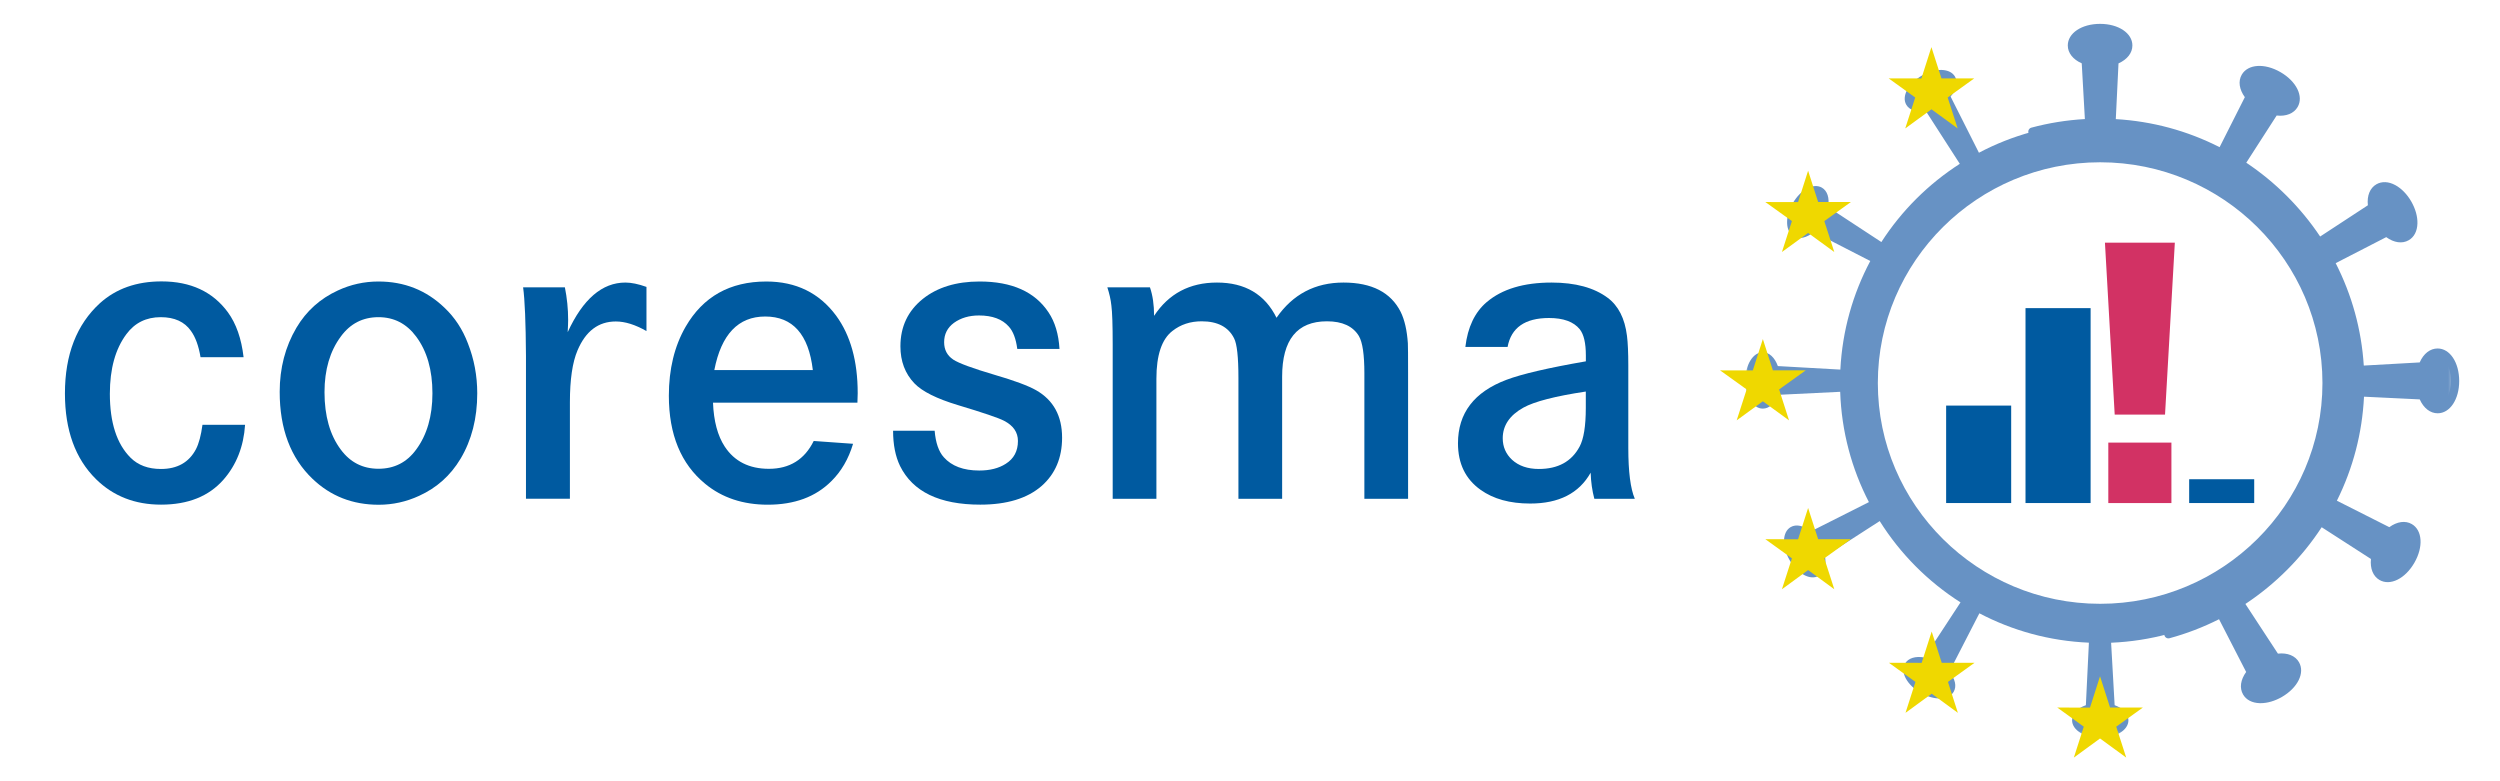 <?xml version="1.0" encoding="UTF-8"?>
<svg xmlns="http://www.w3.org/2000/svg" xmlns:xlink="http://www.w3.org/1999/xlink" version="1.1" id="Ebene_1" x="0px" y="0px" viewBox="0 0 453.54 141.73" style="enable-background:new 0 0 453.54 141.73;" xml:space="preserve">
<style type="text/css">
	.st0{filter:url(#Adobe_OpacityMaskFilter);}
	.st1{fill:url(#SVGID_2_);}
	.st2{mask:url(#SVGID_1_);fill:#6792C4;}
	.st3{fill:#6792C4;}
	.st4{fill:#FFFFFF;}
	.st5{fill:#D23264;}
	.st6{fill:#005AA0;}
	.st7{fill:#EFD800;}
</style>
<g>
	<defs>
		<filter id="Adobe_OpacityMaskFilter" filterUnits="userSpaceOnUse" x="316.62" y="5.1" width="128.76" height="128.76">
			<feColorMatrix type="matrix" values="1 0 0 0 0  0 1 0 0 0  0 0 1 0 0  0 0 0 1 0"></feColorMatrix>
		</filter>
	</defs>
	<mask maskUnits="userSpaceOnUse" x="316.62" y="5.1" width="128.76" height="128.76" id="SVGID_1_">
		<g class="st0">
			
				<radialGradient id="SVGID_2_" cx="293.445" cy="132.611" r="116.366" gradientTransform="matrix(1.446 0 0 1.397 -100.818 -100.365)" gradientUnits="userSpaceOnUse">
				<stop offset="0.465" style="stop-color:#000000"></stop>
				<stop offset="0.487" style="stop-color:#242424"></stop>
				<stop offset="0.536" style="stop-color:#717171"></stop>
				<stop offset="0.58" style="stop-color:#AEAEAE"></stop>
				<stop offset="0.617" style="stop-color:#DADADA"></stop>
				<stop offset="0.645" style="stop-color:#F5F5F5"></stop>
				<stop offset="0.662" style="stop-color:#FFFFFF"></stop>
			</radialGradient>
			<ellipse class="st1" cx="369.56" cy="94.71" rx="109.97" ry="110.44"></ellipse>
		</g>
	</mask>
	<path class="st2" d="M442.22,63.97c-1.16,0-2.18,0.93-2.73,2.5l-11.37,0.64c-0.35-7.09-2.27-13.77-5.41-19.7l10.27-5.28   c1.27,1.08,2.61,1.38,3.62,0.8c1.54-0.89,1.62-3.52,0.19-6c-1.43-2.48-3.76-3.73-5.29-2.84c-1,0.58-1.42,1.9-1.12,3.53l-9.68,6.35   c-3.67-5.69-8.52-10.54-14.22-14.21l6.18-9.59c1.64,0.3,2.95-0.12,3.53-1.12c0.89-1.54-0.36-3.86-2.84-5.29   c-2.48-1.43-5.12-1.35-6,0.19c-0.58,1-0.28,2.35,0.8,3.62L403,27.74c-6-3.17-12.76-5.08-19.94-5.39L383.61,11   c1.57-0.56,2.5-1.58,2.5-2.73c0-1.77-2.24-3.16-5.11-3.16s-5.11,1.39-5.11,3.16c0,1.16,0.93,2.18,2.5,2.73l0.64,11.33   c-7.21,0.29-14,2.2-20.02,5.38l-5.14-10.19c1.08-1.27,1.38-2.61,0.8-3.62c-0.89-1.54-3.52-1.62-6-0.19   c-2.48,1.43-3.73,3.76-2.84,5.29c0.58,1,1.9,1.42,3.53,1.12l6.18,9.6c-5.7,3.66-10.56,8.5-14.23,14.19l-9.67-6.34   c0.3-1.64-0.12-2.95-1.12-3.53c-1.54-0.89-3.86,0.36-5.29,2.84c-1.43,2.48-1.35,5.12,0.19,6c1,0.58,2.35,0.28,3.62-0.8l10.26,5.27   c-3.15,5.93-5.07,12.61-5.43,19.7l-11.34-0.64c-0.56-1.57-1.58-2.5-2.73-2.5c-1.77,0-3.16,2.24-3.16,5.11   c0,2.86,1.39,5.11,3.16,5.11c1.16,0,2.18-0.93,2.73-2.5l11.31-0.55c0.24,7.19,2.09,13.98,5.21,20.01l-10.57,5.33   c-1.27-1.08-2.61-1.38-3.62-0.8c-1.54,0.89-1.62,3.52-0.19,6c1.43,2.48,3.76,3.73,5.29,2.84c1-0.58,1.42-1.9,1.12-3.53l9.93-6.4   c3.73,5.94,8.75,10.99,14.66,14.75l-6.55,10c-1.64-0.3-2.95,0.12-3.53,1.12c-0.89,1.54,0.36,3.86,2.84,5.29   c2.48,1.43,5.12,1.35,6-0.19c0.58-1,0.28-2.35-0.8-3.62l5.46-10.62c5.98,3.14,12.72,5.03,19.87,5.33l-0.55,11.34   c-1.57,0.56-2.5,1.58-2.5,2.74c0,1.77,2.24,3.17,5.11,3.17c2.86,0,5.11-1.39,5.11-3.17c0-1.16-0.93-2.17-2.5-2.74l-0.64-11.33   c7.16-0.3,13.91-2.19,19.9-5.34l5.48,10.66c-1.08,1.27-1.38,2.61-0.8,3.62c0.89,1.54,3.52,1.62,6,0.19   c2.48-1.43,3.73-3.76,2.84-5.29c-0.58-1-1.9-1.42-3.53-1.12l-6.58-10.04c5.91-3.76,10.92-8.81,14.65-14.74l9.97,6.42   c-0.3,1.64,0.12,2.95,1.12,3.53c1.54,0.89,3.86-0.36,5.29-2.84c1.43-2.48,1.35-5.12-0.19-6c-1-0.58-2.35-0.28-3.62,0.8l-10.61-5.35   c3.11-6.02,4.97-12.8,5.21-19.99l11.34,0.55c0.56,1.57,1.58,2.5,2.73,2.5c1.77,0,3.16-2.24,3.16-5.11S444,63.97,442.22,63.97z"></path>
	<path class="st3" d="M442.22,63.22c-1.36,0-2.55,0.93-3.25,2.53l-10.14,0.57c-0.42-6.53-2.14-12.77-5.1-18.58l9.17-4.72   c1.41,1.02,2.9,1.24,4.08,0.56c0.98-0.56,1.54-1.64,1.58-3.03c0.04-1.26-0.36-2.68-1.12-4c-0.76-1.32-1.79-2.37-2.9-2.97   c-1.22-0.66-2.44-0.71-3.42-0.15c-1.18,0.68-1.74,2.08-1.55,3.81l-8.66,5.67c-3.52-5.27-8.13-9.88-13.4-13.39l5.51-8.56   c1.73,0.19,3.13-0.38,3.81-1.55c1.12-1.93-0.22-4.65-3.11-6.32c-2.89-1.67-5.91-1.47-7.03,0.46c-0.68,1.17-0.46,2.67,0.56,4.08   l-4.58,9.07c-5.88-2.99-12.21-4.7-18.83-5.09l0.49-10.11c1.59-0.71,2.52-1.9,2.52-3.25c0-2.23-2.52-3.92-5.86-3.92   s-5.86,1.68-5.86,3.92c0,1.35,0.94,2.54,2.53,3.24l0.57,10.11c-3.29,0.19-6.55,0.71-9.71,1.56c-0.4,0.11-0.64,0.52-0.53,0.92   c0.09,0.33,0.39,0.56,0.72,0.56c0.06,0,0.13-0.01,0.19-0.03c3.3-0.88,6.71-1.4,10.15-1.54l0.76-0.03l-0.68-12.09c0,0,0,0,0,0   c-0.02-0.29-0.21-0.56-0.5-0.66c-1.25-0.45-2-1.2-2-2.03c0-1.33,1.95-2.42,4.36-2.42s4.36,1.08,4.36,2.42c0,0.82-0.75,1.58-2,2.03   l-0.47,0.17l-0.61,12.59l0.75,0.03c6.92,0.3,13.52,2.08,19.62,5.31l0.68,0.36l5.7-11.3l-0.32-0.38c-0.86-1.01-1.13-2.04-0.72-2.76   c0.67-1.15,2.9-1.11,4.98,0.09c2.08,1.2,3.23,3.12,2.57,4.27c-0.41,0.71-1.44,1-2.75,0.76l-0.49-0.09l-6.86,10.65l0.63,0.41   c5.57,3.58,10.41,8.41,13.99,13.98l0.41,0.64l10.73-7.03l-0.09-0.49c-0.24-1.31,0.04-2.33,0.76-2.75c0.69-0.4,1.52-0.06,1.96,0.17   c0.87,0.47,1.69,1.32,2.31,2.4c0.62,1.08,0.95,2.22,0.92,3.2c-0.01,0.49-0.14,1.38-0.83,1.78c-0.71,0.41-1.74,0.14-2.76-0.72   l-0.38-0.33l-11.39,5.86l0.36,0.67c3.2,6.03,4.99,12.55,5.32,19.38l0.04,0.75l12.62-0.71l0.17-0.47c0.45-1.25,1.21-2,2.03-2   c1.33,0,2.41,1.95,2.41,4.36c0,2.4-1.08,4.36-2.41,4.36c-0.82,0-1.58-0.75-2.03-2l-0.17-0.47l-12.6-0.61l-0.03,0.76   c-0.24,6.93-1.96,13.55-5.13,19.67l-0.35,0.67l11.73,5.92l0.38-0.32c1.01-0.86,2.05-1.13,2.76-0.72c1.15,0.67,1.11,2.9-0.09,4.98   c-1.2,2.08-3.11,3.23-4.27,2.57c-0.71-0.41-1-1.44-0.76-2.75l0.09-0.49l-11.03-7.11l-0.4,0.64c-3.65,5.81-8.64,10.82-14.42,14.51   l-0.64,0.41l7.27,11.09l0.49-0.09c1.3-0.24,2.33,0.04,2.75,0.76c0.67,1.15-0.49,3.07-2.57,4.27c-1.08,0.62-2.25,0.94-3.2,0.92   c-0.49-0.02-1.38-0.14-1.78-0.83c-0.41-0.71-0.14-1.74,0.72-2.76l0.33-0.38l-6.06-11.78l-0.67,0.35c-2.97,1.56-6.12,2.8-9.36,3.68   c-0.4,0.11-0.64,0.52-0.53,0.92c0.11,0.4,0.52,0.64,0.92,0.53c3.1-0.84,6.12-2,8.99-3.45l4.92,9.57c-1.02,1.41-1.24,2.9-0.56,4.08   c0.56,0.98,1.64,1.54,3.03,1.58c0.06,0,0.11,0,0.17,0c1.22,0,2.57-0.4,3.83-1.12c2.89-1.67,4.23-4.38,3.11-6.32   c-0.68-1.17-2.08-1.74-3.82-1.55l-5.9-9.01c5.48-3.62,10.25-8.41,13.84-13.92l8.94,5.76c-0.18,1.73,0.38,3.13,1.55,3.81   c1.93,1.12,4.65-0.22,6.32-3.11c1.67-2.89,1.47-5.91-0.46-7.03c-1.17-0.68-2.67-0.46-4.08,0.56l-9.51-4.8   c2.94-5.91,4.59-12.25,4.92-18.87l10.11,0.49c0.71,1.59,1.9,2.52,3.25,2.52c2.23,0,3.91-2.52,3.91-5.86   C446.13,65.74,444.45,63.22,442.22,63.22z"></path>
	<g>
		<g>
			<ellipse class="st4" cx="381" cy="69.48" rx="41.08" ry="40.8"></ellipse>
			<path class="st3" d="M381,111.03c-23.07,0-41.83-18.64-41.83-41.55S357.94,27.94,381,27.94s41.83,18.64,41.83,41.55     S404.07,111.03,381,111.03z M381,29.44c-22.24,0-40.33,17.96-40.33,40.05s18.09,40.05,40.33,40.05s40.33-17.96,40.33-40.05     S403.25,29.44,381,29.44z"></path>
		</g>
		<g>
			<path class="st5" d="M394.55,44.02h-12.68l1.77,31.2h9.13L394.55,44.02L394.55,44.02z M382.48,91.26h11.45V80.29h-11.45V91.26     L382.48,91.26z"></path>
			<polygon class="st6" points="367.46,55.9 367.46,91.26 379.27,91.26 379.27,55.9 367.46,55.9    "></polygon>
			<polygon class="st6" points="353.06,73.58 353.06,91.26 364.86,91.26 364.86,73.58 353.06,73.58    "></polygon>
			<polygon class="st6" points="397.15,86.94 397.15,91.26 408.95,91.26 408.95,86.94 397.15,86.94    "></polygon>
		</g>
	</g>
	<g>
		<g>
			<polygon class="st7" points="347.45,17.69 342.63,14.22 348.57,14.23 350.39,8.55 352.21,14.22 358.16,14.22 353.34,17.69      355.15,23.3 350.4,19.83 345.64,23.3    "></polygon>
		</g>
		<g>
			<polygon class="st7" points="328.02,42.26 323.27,45.72 325.08,40.11 320.26,36.65 326.2,36.66 328.02,30.97 329.84,36.65      335.78,36.65 330.96,40.11 332.77,45.72    "></polygon>
		</g>
		<g>
			<polygon class="st7" points="319.81,72.8 315.06,76.26 316.87,70.65 312.05,67.19 317.99,67.2 319.81,61.51 321.63,67.19      327.58,67.19 322.76,70.65 324.56,76.26    "></polygon>
		</g>
		<g>
			<polygon class="st7" points="328.02,103.42 323.27,106.9 325.08,101.29 320.26,97.82 326.2,97.83 328.02,92.15 329.84,97.82      335.78,97.82 330.96,101.29 332.77,106.9    "></polygon>
		</g>
		<g>
			<polygon class="st7" points="347.49,123.71 342.68,120.24 348.62,120.25 350.44,114.57 352.26,120.24 358.21,120.24      353.39,123.71 355.19,129.32 350.44,125.85 345.69,129.32    "></polygon>
		</g>
		<g>
			<polygon class="st7" points="378.03,131.83 373.22,128.36 379.16,128.37 380.98,122.69 382.8,128.36 388.75,128.36      383.92,131.83 385.73,137.44 380.98,133.97 376.23,137.44    "></polygon>
		</g>
	</g>
</g>
<g>
	<path class="st6" d="M44.19,64.8h-7.81c-0.34-2.05-0.92-3.64-1.74-4.77c-1.16-1.66-2.99-2.49-5.48-2.49   c-2.63,0-4.71,1.03-6.23,3.08c-2,2.68-3,6.29-3,10.81c0,5.24,1.25,9.1,3.75,11.6c1.37,1.37,3.21,2.05,5.52,2.05   c2.97,0,5.09-1.2,6.35-3.59c0.53-1.03,0.92-2.5,1.18-4.42h7.73c-0.26,3.95-1.57,7.26-3.91,9.94c-2.66,3.03-6.43,4.54-11.33,4.54   c-4.74,0-8.67-1.54-11.8-4.62c-3.76-3.71-5.64-8.89-5.64-15.55c0-7.05,2.12-12.51,6.35-16.38c2.92-2.63,6.64-3.95,11.17-3.95   c5.29,0,9.3,1.87,12.04,5.6C42.85,58.72,43.8,61.43,44.19,64.8z"></path>
	<path class="st6" d="M68.66,51.07c4.68,0,8.67,1.58,11.96,4.74c1.87,1.76,3.29,3.92,4.26,6.47c1.13,2.87,1.7,5.89,1.7,9.08   c0,4.53-1.01,8.48-3.04,11.88c-1.82,3.03-4.31,5.26-7.5,6.71c-2.34,1.08-4.79,1.62-7.34,1.62c-4.74,0-8.73-1.57-12-4.7   c-3.97-3.79-5.96-9.05-5.96-15.78c0-4.31,1.01-8.19,3.04-11.64c1.79-3.02,4.29-5.27,7.5-6.75C63.62,51.61,66.08,51.07,68.66,51.07z    M68.66,57.54c-2.84,0-5.12,1.17-6.83,3.51c-1.97,2.66-2.96,6.02-2.96,10.1c0,4.31,0.99,7.79,2.96,10.42   c1.71,2.31,3.99,3.47,6.83,3.47c2.87,0,5.14-1.16,6.83-3.47c1.97-2.66,2.96-6.06,2.96-10.22c0-4.24-0.99-7.67-2.96-10.3   C73.75,58.71,71.47,57.54,68.66,57.54z"></path>
	<path class="st6" d="M94.9,52.13h7.58c0.39,1.95,0.59,3.91,0.59,5.88c0,0.53-0.03,1.28-0.08,2.25c2.76-6,6.25-9,10.46-9   c1.08,0,2.35,0.26,3.83,0.79v8.01c-2.03-1.16-3.88-1.74-5.56-1.74c-3.16,0-5.47,1.75-6.95,5.25c-0.92,2.16-1.38,5.29-1.38,9.39   v17.52h-7.97V64.6C95.38,58.5,95.21,54.34,94.9,52.13z"></path>
	<path class="st6" d="M155.55,73.05h-26.2c0.13,3.34,0.84,6,2.13,7.97c1.76,2.68,4.43,4.03,8.01,4.03c3.76,0,6.47-1.68,8.13-5.05   l7.14,0.51c-0.82,2.74-2.13,5-3.95,6.79c-2.84,2.84-6.68,4.26-11.52,4.26c-4.5,0-8.29-1.26-11.36-3.79   c-4.39-3.6-6.59-8.93-6.59-15.98c0-4.81,1.01-8.98,3.04-12.51c3.16-5.47,8.04-8.21,14.64-8.21c5.39,0,9.61,2.07,12.67,6.2   c2.6,3.55,3.91,8.23,3.91,14.05C155.59,71.65,155.57,72.23,155.55,73.05z M147.46,67.13c-0.76-6.47-3.64-9.71-8.64-9.71   c-4.89,0-7.97,3.24-9.23,9.71H147.46z"></path>
	<path class="st6" d="M192.21,63.3h-7.66c-0.24-1.84-0.75-3.2-1.54-4.06c-1.18-1.34-2.99-2.01-5.41-2.01c-1.79,0-3.3,0.45-4.54,1.34   c-1.18,0.87-1.78,2.04-1.78,3.51c0,1.37,0.55,2.42,1.66,3.16c1,0.66,3.5,1.58,7.5,2.76c3.6,1.05,6.12,1.99,7.54,2.8   c3.13,1.79,4.7,4.66,4.7,8.6c0,3.66-1.24,6.58-3.71,8.76c-2.6,2.26-6.31,3.39-11.13,3.39c-7.39,0-12.25-2.34-14.56-7.02   c-0.84-1.74-1.26-3.87-1.26-6.39h7.54c0.18,2.18,0.74,3.79,1.66,4.81c1.42,1.6,3.56,2.41,6.43,2.41c1.95,0,3.55-0.41,4.81-1.22   c1.47-0.92,2.21-2.3,2.21-4.14c0-1.58-0.84-2.8-2.53-3.67c-0.95-0.5-3.74-1.45-8.37-2.84c-3.84-1.16-6.47-2.47-7.89-3.95   c-1.68-1.76-2.53-4-2.53-6.71c0-3.55,1.35-6.42,4.06-8.6c2.63-2.1,6.06-3.16,10.3-3.16c5.87,0,10.04,1.87,12.51,5.6   C191.39,58.41,192.05,60.62,192.21,63.3z"></path>
	<path class="st6" d="M200.89,52.13h7.73c0.5,1.45,0.75,3.17,0.75,5.17c2.66-4.03,6.46-6.04,11.4-6.04c5.1,0,8.71,2.13,10.81,6.39   c2.95-4.26,7-6.39,12.15-6.39c5.13,0,8.59,1.78,10.38,5.33c0.71,1.45,1.14,3.34,1.3,5.68c0.03,0.53,0.04,2.3,0.04,5.33v22.89h-7.93   V67.72c0-3.37-0.33-5.62-0.99-6.75c-1.08-1.79-3.01-2.68-5.8-2.68c-5.42,0-8.13,3.35-8.13,10.06v22.14h-7.93V68.55   c0-3.76-0.26-6.16-0.79-7.18c-1.03-2.05-2.99-3.08-5.88-3.08c-2.05,0-3.81,0.58-5.29,1.74c-1.95,1.5-2.92,4.39-2.92,8.68v21.78   h-7.93V62.51c0-3.55-0.08-5.92-0.24-7.1C201.51,54.36,201.26,53.26,200.89,52.13z"></path>
	<path class="st6" d="M273.5,62.94h-7.66c0.42-3.58,1.71-6.29,3.87-8.13c2.79-2.37,6.71-3.55,11.76-3.55   c4.31,0,7.71,0.92,10.18,2.76c1.95,1.45,3.12,3.75,3.51,6.91c0.16,1.26,0.24,3.05,0.24,5.37v14.96c0,4.29,0.39,7.37,1.18,9.23   h-7.34c-0.39-1.47-0.62-3.05-0.67-4.74c-2.1,3.74-5.76,5.6-10.97,5.6c-3.68,0-6.68-0.83-9-2.49c-2.74-1.95-4.1-4.76-4.1-8.44   c0-5.47,2.93-9.31,8.8-11.52c2.79-1.05,7.59-2.17,14.4-3.35v-1.07c0-2.24-0.37-3.81-1.1-4.74c-1.11-1.37-2.97-2.05-5.6-2.05   C276.65,57.7,274.15,59.45,273.5,62.94z M287.7,71.03c-5.58,0.84-9.35,1.82-11.33,2.92c-2.5,1.39-3.75,3.25-3.75,5.56   c0,1.55,0.57,2.86,1.7,3.91c1.21,1.1,2.83,1.66,4.85,1.66c3.47,0,5.93-1.34,7.38-4.03c0.76-1.39,1.14-3.75,1.14-7.06V71.03z"></path>
</g>
</svg>
